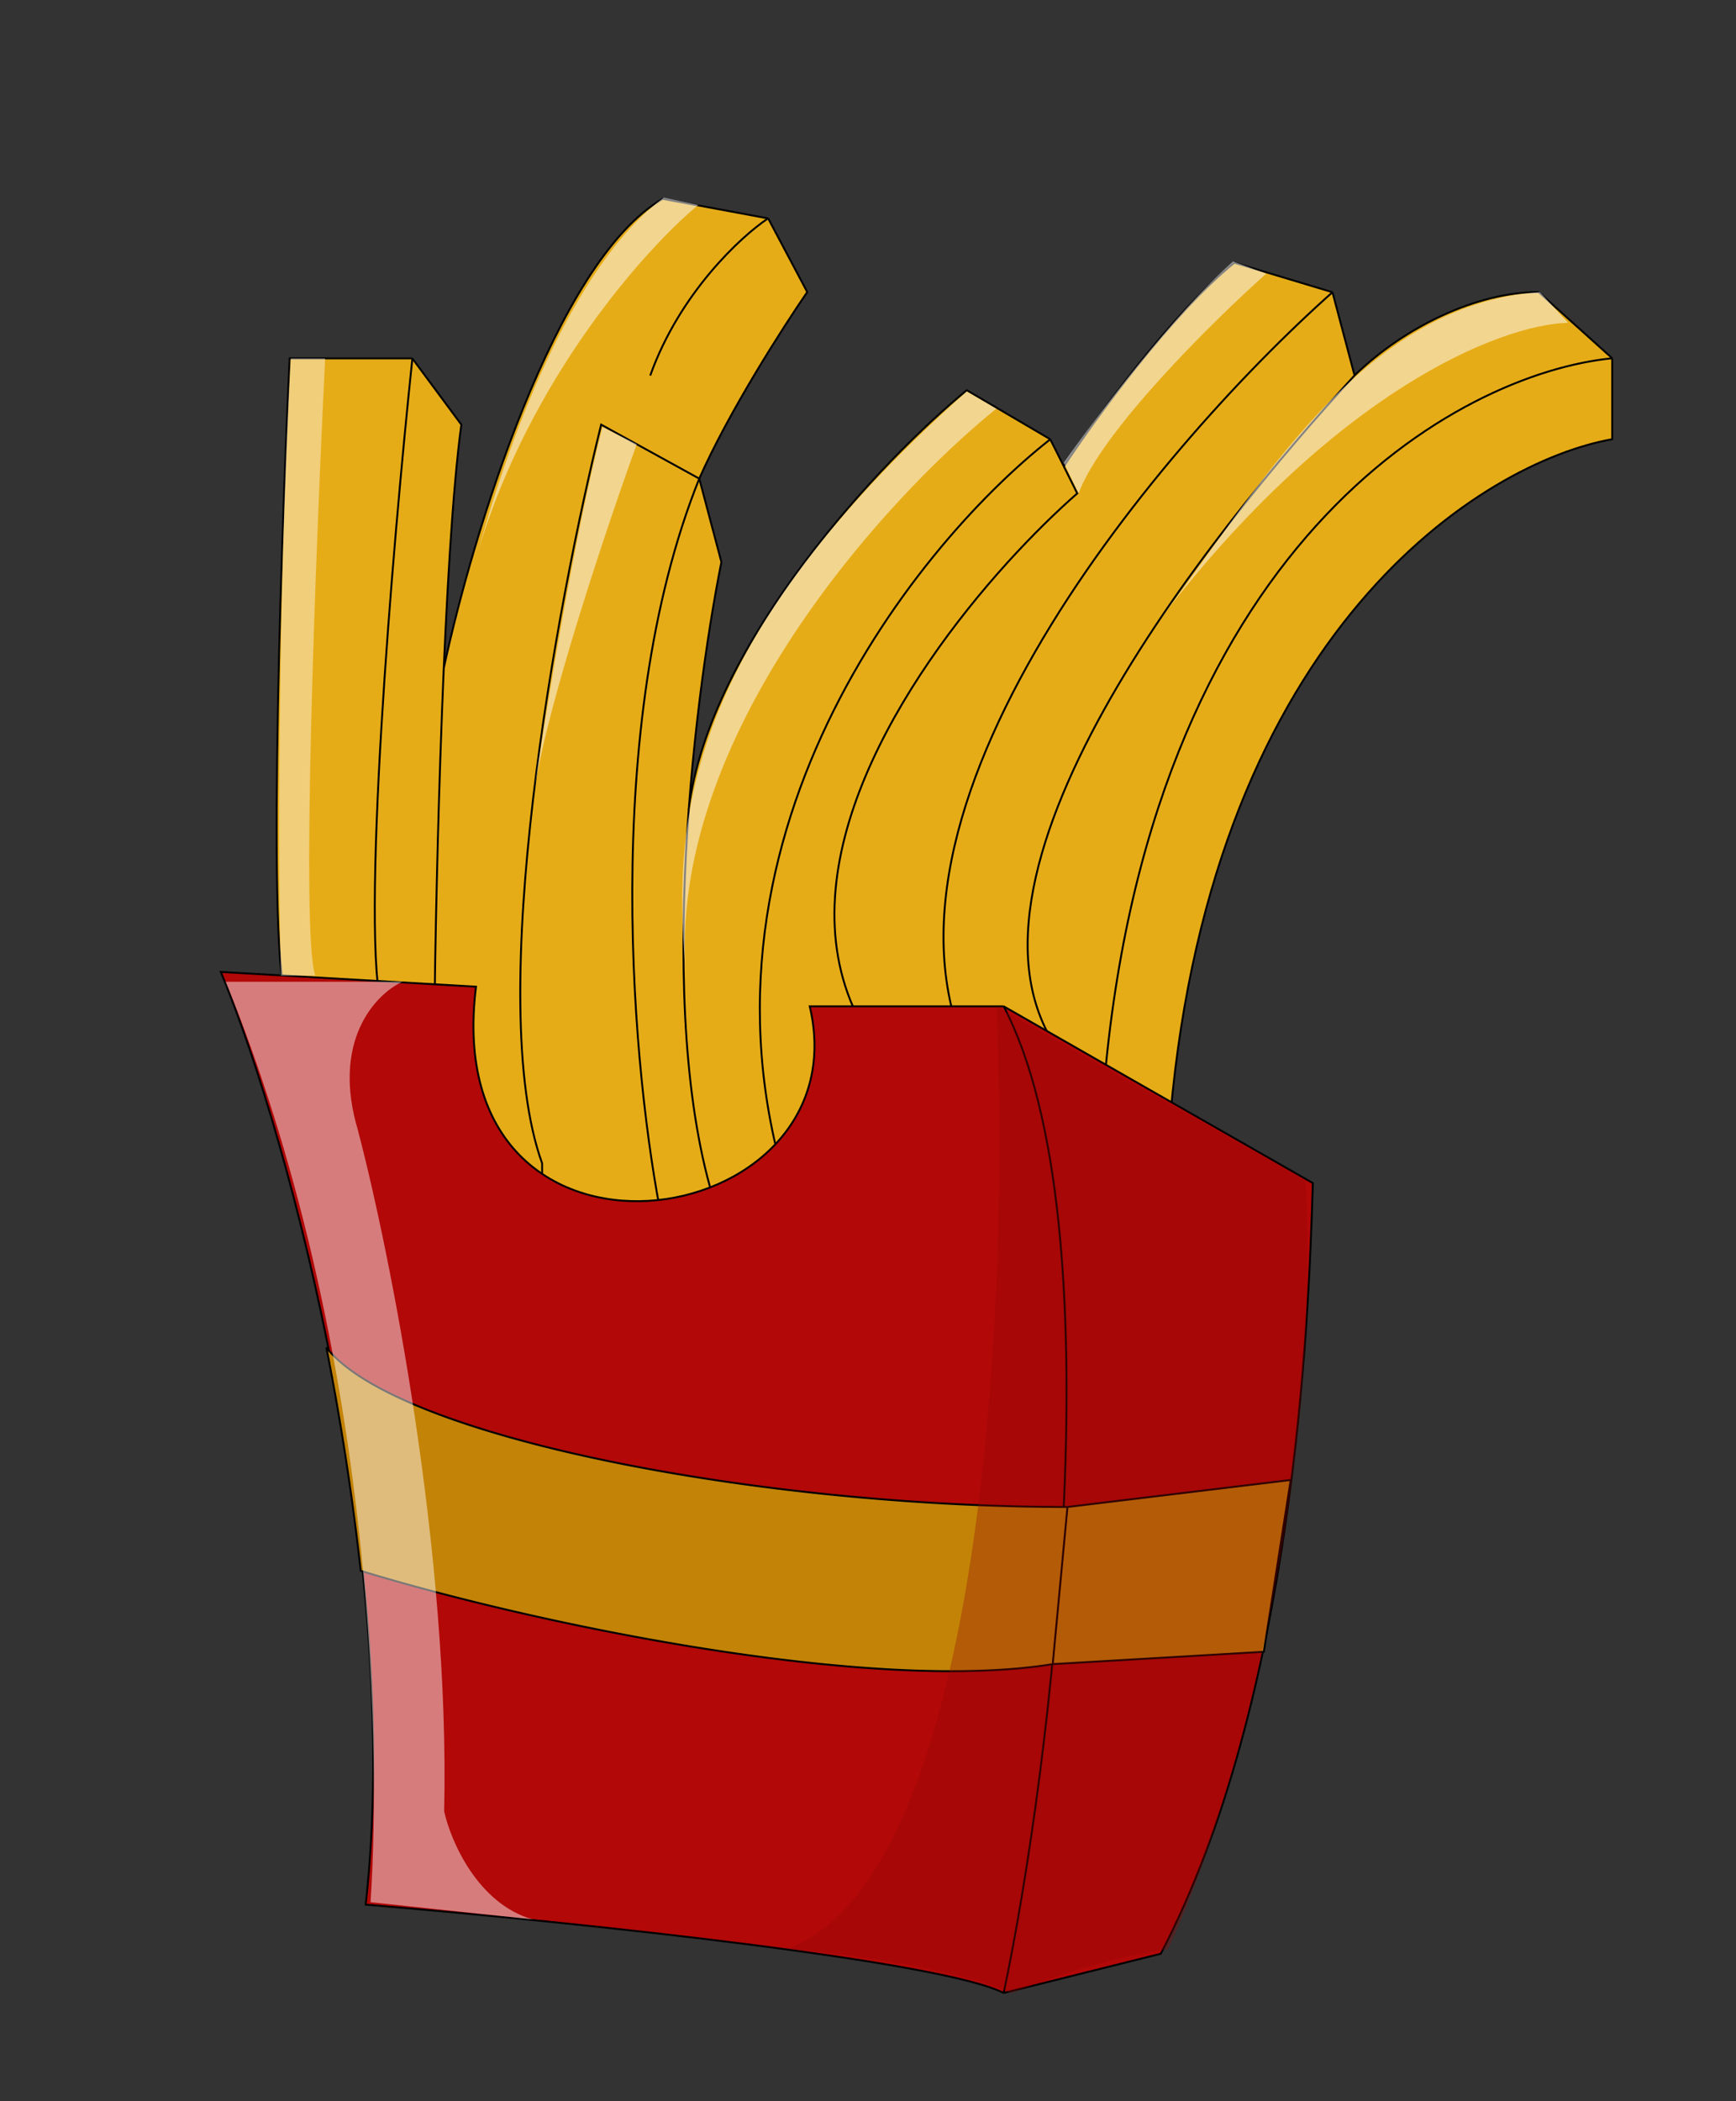 <svg xmlns="http://www.w3.org/2000/svg" width="200" height="242" fill="none" viewBox="0 0 200 242"><rect x="0" y="0" width="200" height="242" fill="#333333" stroke="none"/><path fill="#E6AC17" d="M33.36 115.91c-2.71-1.58-1.13-50.42 0-74.63H47.5l5.65 7.63c-.87 6.4-1.53 16.84-2.02 27.99 3.22-14.99 12.76-46.76 25.2-54l12.16 2.26L93 33.64c-2.73 3.96-9.05 13.8-12.44 21.49l2.55 9.61a246 246 0 0 0-3.75 28.39c2.52-19.4 22.39-40.29 32.02-48.18L121 50.6l1.56 3.11c3.53-5.37 12.4-17.58 19.64-23.46l11.31 3.4 2.55 9.6c5.83-5.65 14.13-9.6 21.2-9.6l8.48 7.63v9.32c-14.89 2.64-45.91 21.89-50.89 77.75l-7.81-1.41-14.06-2.55-9.5 2.52c1.23 2.61.92 2.05-.08.03l-4.73-9.61 2.26 23.46h-24.6l-13.85-1.41-13.5-22.14-4.88-.42z"/><path stroke="#000" stroke-width=".22" d="m47.5 41.28 5.65 7.63c-2.04 14.93-2.92 51.83-3.11 68.42l-1.05-.1m-1.5-75.95H33.37c-1.13 24.21-2.71 73.05 0 74.63l10.74.91m3.4-75.54c-2.27 21.43-6.11 66.55-3.4 75.54m0 0 4.89.42m2.14-40.34c3.22-14.99 12.76-46.76 25.2-54l12.16 2.26m0 0 4.5 8.48c-2.73 3.96-9.05 13.8-12.44 21.49m7.92-29.97c-3.11 2.07-10.18 8.6-13.57 18.1m5.65 11.87-11.3-6.22c-5.1 20.54-13.58 66.32-6.8 85.1v5.37m18.1-84.25c-11.53 28.72-7.63 69.07-4.24 85.66m4.24-85.66 2.55 9.61c-3.3 16.5-7.92 54.79 0 76.05m-20.64-1.41 13.85 1.41m-13.85-1.41-13.5-22.14m27.35 23.55h6.79m0 0h8.9m-12.68-47.5c2.44-19.45 22.4-40.42 32.05-48.34L121 50.6m0 0c-16.11 12.63-44.47 48.35-28.98 90.19M121 50.61l1.56 3.1M92.02 140.8h8.9l-2.25-23.46c1.68 3.43 3.62 7.4 4.73 9.6m19.16-73.22 1.55 3.11c-2.4 2.1-5.16 4.8-8 7.92-12.18 13.44-25.7 34.87-17.44 52.08 6.14 12.81 6.41 13.5 4.73 10.12m19.16-73.23c3.53-5.37 12.4-17.58 19.64-23.46l11.31 3.4m0 0 2.55 9.6m-2.55-9.6c-20.51 18.25-57.36 62-40.53 90.72m43.08-81.14c-16.68 18.1-49.2 58.53-33.5 78.6l-9.58 2.54m43.08-81.14c5.83-5.65 14.13-9.6 21.2-9.6l8.48 7.63m-82.34 85.66 9.58-2.55m0 0 14.06 2.55m58.7-85.66v9.32c-14.89 2.64-45.91 21.89-50.89 77.75l-7.81-1.41m58.7-85.66c-17.55 1.7-53.87 21.2-58.7 85.66"/><path fill="#B20808" d="M42.12 219.38c4.3-38.45-8.38-87.45-16.68-107.43l29.4 1.7c-4.52 36.19 44.67 28.84 38.45 2.26h22.34l35.62 20.36c-.47 16.02-2.15 59.36-17.53 88.77l-18.1 4.52c-7-3.62-47.68-8.01-73.5-10.18"/><path stroke="#000" stroke-width=".22" d="M115.63 229.56c-7.01-3.62-47.69-8.01-73.5-10.18 4.3-38.45-8.4-87.45-16.69-107.43l29.4 1.7c-4.52 36.19 44.67 28.84 38.45 2.26h22.34m0 113.65c5.46-25.73 13.12-88.54 0-113.65m0 113.65 18.1-4.52c15.37-29.4 17.05-72.75 17.52-88.77l-35.62-20.36"/><path fill="#C38307" d="M41.56 180.94a312 312 0 0 0-3.96-25.73c8.14 10.4 50.04 18.37 85.38 18.37l25.73-3.1-3.12 19.78-24.3 1.42c-20.93 3.39-59.38-4.53-79.73-10.75"/><path stroke="#000" stroke-width=".22" d="M121.28 191.68c-20.92 3.39-59.37-4.53-79.72-10.75a312 312 0 0 0-3.96-25.72c8.14 10.4 50.04 18.37 85.38 18.37m-1.7 18.1 24.32-1.42 3.1-19.79-25.72 3.11m-1.7 18.1 1.7-18.1"/><path fill="#910808" fill-opacity=".32" d="M90.75 224.47c22.84-8.6 25.54-75.95 24.03-108.56l35.62 20.07c1.98 35.34-8.67 73.5-15.83 88.5-9.5 1.58-15.08 4.04-18.1 5.08-6.55-2.94-19.88-4.62-25.72-5.09"/><path fill="snow" fill-opacity=".48" d="M41.28 130.33c-3.17-10.4 1.97-15.83 5.08-17.25H26.01c16.68 41 18 86.42 16.68 106.02l18.66 1.98c-6.33-1.81-9.43-9.05-10.18-12.44.68-29.85-6.31-64.65-9.9-78.31"/><path fill="#FFFBFB" fill-opacity=".43" d="M37.46 41.28H33.5c-1.13 17.95-1.65 54.65-1.13 71.1h3.96c-1.7-4.53.05-49.29 1.13-71.1"/><path fill="#FEFBFB" fill-opacity=".52" d="m80.43 23.6-3.96-.84C65.6 30.82 58.37 51.5 55 63.76c5.99-20.25 19.46-35.2 25.44-40.15m-7.08 27.56-3.95-1.98c-3.4 13.15-6.5 32.89-7.92 42.13 1.58-10.3 8.57-31.06 11.87-40.15m41.42-4.1-3.4-1.98C77.33 75.34 77.7 96.4 79.03 112.52c-2.26-27.48 22.9-55.08 35.76-65.45m31.09-15.55-3.82-1.41c-6.67 5.88-15.78 17.9-19.5 23.18l1.7 3.53c2.7-7.23 15.54-19.88 21.62-25.3m34.77 5.66-3.25-3.54c-20.78 1.42-32.63 23.18-43.68 37.6 20.05-26.15 39.02-33.83 46.93-34.06"/></svg>